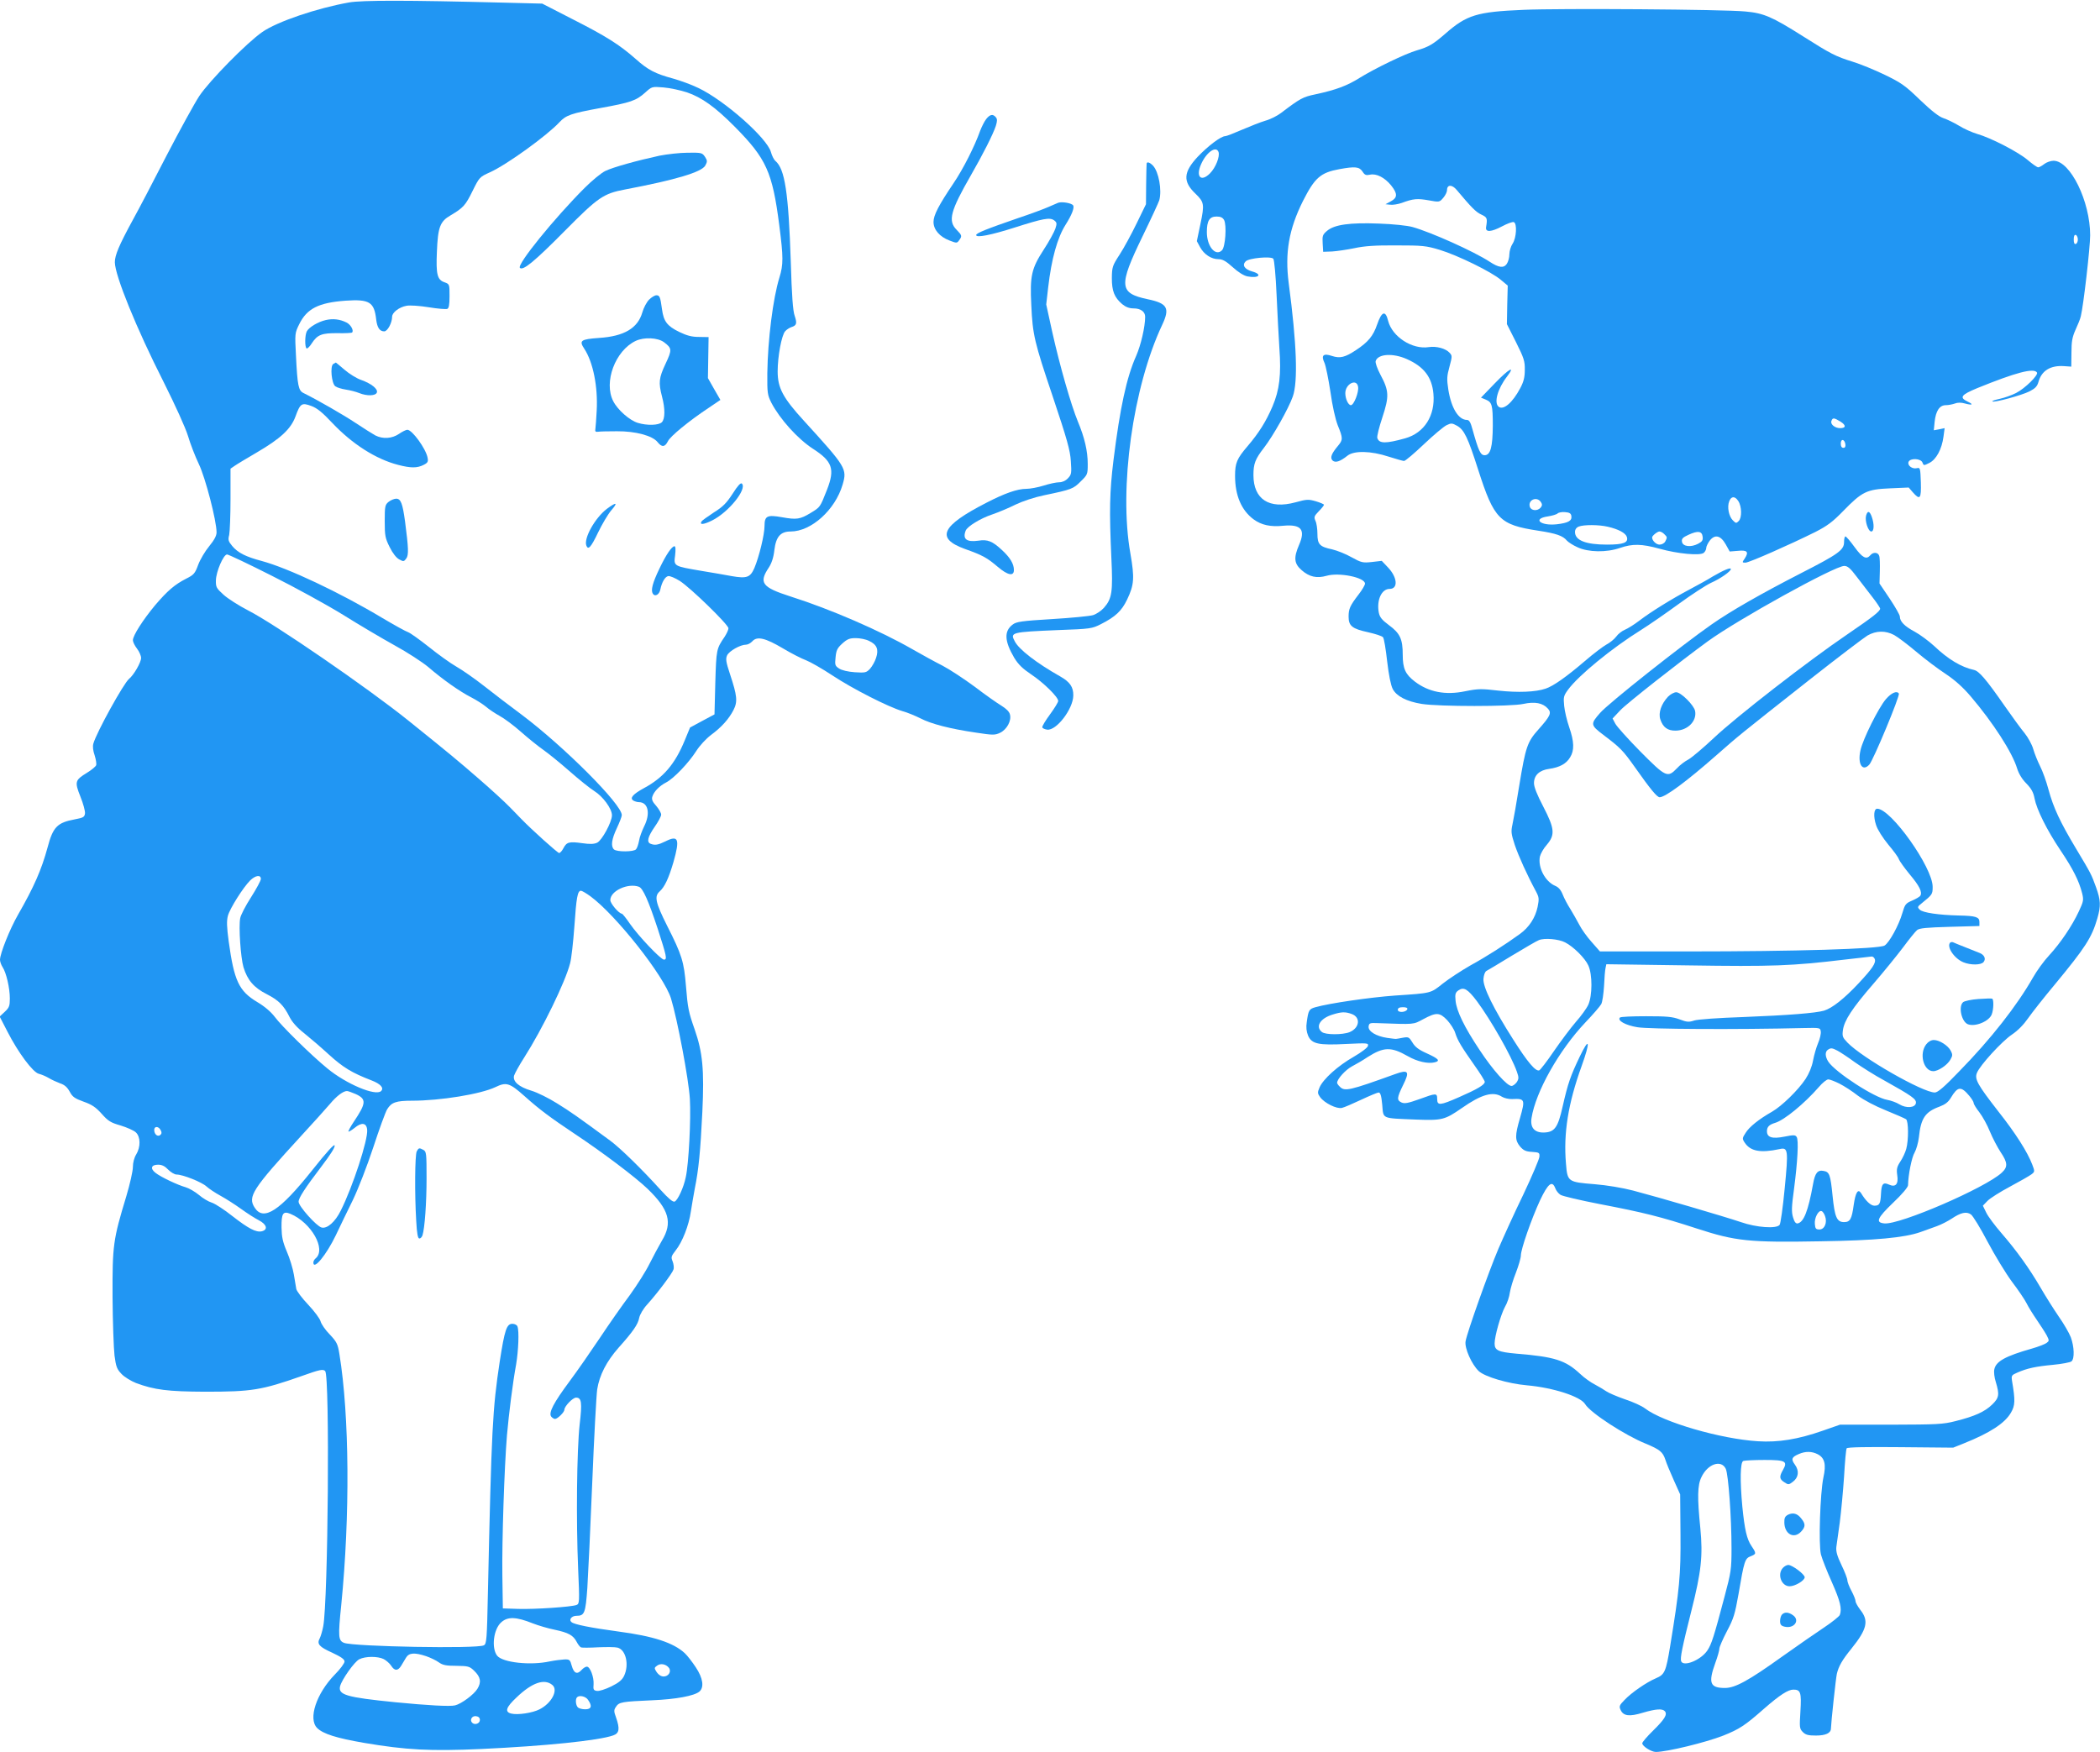 <?xml version="1.0" standalone="no"?>
<!DOCTYPE svg PUBLIC "-//W3C//DTD SVG 20010904//EN"
 "http://www.w3.org/TR/2001/REC-SVG-20010904/DTD/svg10.dtd">
<svg version="1.0" xmlns="http://www.w3.org/2000/svg"
 width="1280pt" height="1068pt" viewBox="0 0 1280 1068"
 preserveAspectRatio="xMidYMid meet">
<g transform="translate(0,1068) scale(0.1,-0.1)"
fill="#2196f3" stroke="none">
<path d="M2127 10665 c-196 -35 -438 -117 -528 -180 -94 -65 -322 -297 -384
-390 -29 -44 -118 -206 -198 -360 -79 -154 -172 -332 -207 -395 -85 -156 -110
-216 -110 -259 1 -81 131 -402 297 -729 72 -144 133 -278 149 -330 14 -48 44
-125 66 -171 40 -83 108 -346 108 -416 0 -21 -14 -47 -45 -85 -25 -30 -55 -81
-67 -113 -19 -52 -26 -61 -72 -84 -71 -36 -115 -74 -191 -163 -73 -88 -135
-184 -135 -213 0 -10 11 -33 25 -51 14 -18 25 -44 25 -57 0 -27 -45 -105 -74
-128 -33 -28 -197 -324 -217 -394 -5 -18 -2 -43 8 -72 8 -25 12 -52 9 -60 -3
-8 -28 -29 -56 -46 -73 -45 -76 -54 -40 -145 17 -42 30 -89 28 -103 -3 -22
-10 -26 -63 -36 -106 -20 -132 -46 -165 -171 -37 -136 -83 -241 -180 -410 -50
-87 -110 -237 -110 -275 0 -11 7 -31 16 -45 22 -33 44 -127 44 -191 0 -45 -4
-56 -31 -81 l-31 -29 48 -93 c65 -127 155 -248 191 -256 16 -4 42 -15 59 -25
18 -11 49 -25 70 -33 28 -9 44 -24 59 -51 17 -32 30 -41 85 -61 51 -18 74 -34
110 -74 39 -44 55 -54 115 -71 39 -12 80 -30 93 -42 29 -27 30 -89 2 -135 -12
-19 -20 -50 -20 -76 0 -25 -18 -104 -40 -178 -81 -267 -85 -299 -84 -613 1
-154 7 -315 12 -359 9 -68 15 -83 43 -112 18 -19 58 -43 88 -55 113 -42 194
-52 421 -53 284 0 343 9 590 96 109 39 129 43 142 30 29 -29 18 -1405 -12
-1557 -5 -27 -15 -60 -21 -72 -19 -35 -4 -52 76 -88 55 -26 75 -40 75 -54 0
-10 -26 -46 -59 -79 -113 -116 -164 -270 -108 -326 36 -36 119 -62 288 -91
254 -43 402 -51 712 -37 387 18 715 51 805 83 37 13 41 40 17 109 -14 38 -14
46 0 66 18 28 37 31 220 39 146 6 257 27 288 53 30 26 22 82 -22 148 -21 32
-51 71 -67 86 -69 64 -192 104 -404 132 -170 23 -269 43 -286 57 -19 15 0 39
30 39 49 0 55 16 66 170 5 80 19 370 30 645 11 275 25 529 30 565 14 88 57
171 131 255 87 97 118 142 125 181 4 20 24 55 49 82 64 71 153 190 160 213 4
11 1 33 -5 49 -11 26 -9 32 18 67 41 51 81 153 93 238 6 39 17 102 24 140 23
113 34 222 46 467 12 257 2 362 -47 503 -37 105 -42 129 -53 265 -12 146 -24
188 -115 367 -71 142 -79 179 -45 209 30 27 55 80 84 179 40 141 30 166 -49
126 -45 -22 -64 -25 -90 -15 -26 10 -18 42 24 103 22 31 40 65 40 75 0 10 -14
34 -30 53 -23 25 -29 40 -24 56 9 31 43 66 84 87 47 24 139 121 184 192 21 33
59 74 89 97 64 47 110 98 138 153 26 51 22 87 -21 217 -25 75 -28 95 -18 116
12 26 80 65 115 65 11 0 28 9 39 21 29 32 79 20 187 -44 50 -30 113 -62 140
-72 26 -10 98 -51 160 -92 122 -81 340 -192 427 -218 30 -8 80 -29 110 -44 65
-34 181 -64 338 -87 105 -16 116 -16 148 -1 41 20 70 73 60 111 -4 18 -23 36
-52 54 -25 15 -98 66 -162 115 -65 48 -153 106 -197 129 -44 22 -127 68 -185
101 -195 112 -499 244 -742 321 -174 56 -194 83 -132 176 17 26 29 61 34 107
10 82 38 113 99 113 126 0 272 132 317 286 28 96 22 106 -236 389 -128 140
-160 200 -160 301 0 91 24 221 46 245 9 10 26 21 38 25 32 10 35 23 20 68 -11
29 -18 124 -24 331 -14 421 -36 566 -94 614 -9 8 -21 32 -27 54 -23 85 -284
316 -443 391 -41 20 -110 45 -153 57 -110 30 -153 52 -230 121 -98 86 -178
137 -385 242 l-183 94 -240 6 c-586 15 -858 15 -938 1z m2060 -548 c91 -31
173 -90 291 -209 193 -195 230 -276 272 -602 25 -195 25 -238 1 -317 -40 -129
-71 -381 -74 -584 -1 -122 1 -133 25 -181 52 -99 160 -219 252 -279 120 -77
136 -124 87 -250 -43 -109 -41 -106 -100 -142 -64 -39 -86 -42 -175 -26 -90
16 -106 8 -106 -53 0 -53 -33 -188 -62 -257 -25 -57 -46 -65 -138 -49 -36 7
-119 21 -185 32 -170 29 -169 28 -160 95 4 35 3 55 -4 55 -16 0 -51 -51 -91
-135 -43 -89 -54 -133 -41 -154 13 -21 40 -6 46 26 9 44 29 78 48 81 10 2 41
-11 70 -29 66 -42 297 -267 297 -289 0 -10 -11 -33 -24 -53 -49 -72 -50 -76
-56 -277 l-5 -195 -75 -40 -74 -40 -33 -80 c-59 -143 -130 -226 -247 -289 -68
-37 -89 -61 -66 -76 8 -5 24 -10 34 -10 57 0 72 -69 32 -148 -13 -27 -28 -66
-31 -88 -4 -21 -12 -45 -18 -51 -12 -17 -119 -17 -135 -1 -20 20 -14 62 18
130 16 34 30 70 30 79 0 66 -352 418 -610 612 -69 51 -171 129 -228 174 -56
44 -133 98 -170 119 -37 21 -113 76 -169 121 -57 45 -113 85 -125 89 -13 4
-84 43 -158 87 -260 156 -575 304 -734 347 -98 26 -146 50 -181 92 -23 28 -26
37 -18 67 4 20 8 119 8 220 l0 184 25 17 c14 10 74 46 134 81 147 86 209 144
237 220 29 80 38 86 97 64 35 -13 67 -39 127 -103 122 -129 266 -221 402 -256
77 -20 116 -20 155 0 26 13 29 20 24 45 -11 55 -94 169 -123 169 -8 0 -31 -11
-51 -25 -43 -29 -98 -33 -145 -9 -18 10 -70 43 -117 74 -73 49 -235 142 -320
184 -31 15 -37 44 -46 228 -7 135 -7 137 20 192 47 95 118 131 282 143 146 10
175 -8 187 -115 6 -49 21 -72 49 -72 20 0 48 52 48 89 0 26 43 59 88 67 20 4
79 0 135 -9 54 -9 105 -13 113 -10 10 4 14 24 14 78 0 72 0 73 -30 84 -45 15
-53 48 -47 186 6 150 19 185 83 222 79 47 91 61 134 148 42 85 43 86 107 115
102 46 348 224 423 305 40 43 72 54 247 86 188 34 220 45 276 95 40 36 40 37
111 31 39 -3 103 -17 143 -30z m-2530 -2947 c142 -71 337 -178 434 -238 96
-60 238 -144 314 -186 77 -42 169 -102 205 -132 88 -76 193 -150 262 -185 31
-16 72 -42 90 -57 18 -16 56 -41 83 -56 28 -15 86 -58 130 -97 44 -39 105 -88
135 -109 30 -21 102 -79 160 -130 58 -51 126 -106 152 -122 53 -33 108 -108
108 -148 0 -41 -61 -153 -90 -167 -19 -9 -44 -10 -92 -3 -79 11 -94 7 -114
-31 -8 -16 -20 -29 -26 -29 -9 0 -164 139 -232 209 -10 10 -41 43 -70 72 -29
30 -113 107 -187 171 -124 108 -182 156 -432 357 -248 199 -812 587 -975 670
-56 29 -124 72 -150 96 -43 39 -47 46 -46 87 1 53 46 158 68 158 8 0 131 -58
273 -130z m3640 -397 c48 -22 60 -52 43 -103 -7 -23 -24 -52 -37 -67 -23 -24
-29 -25 -93 -21 -42 3 -80 12 -96 23 -24 16 -26 21 -21 68 4 42 10 56 41 84
30 27 44 33 82 33 25 0 62 -7 81 -17z m-3707 -1451 c0 -10 -27 -60 -60 -112
-33 -51 -63 -109 -66 -128 -10 -53 3 -240 20 -298 24 -79 64 -125 141 -164 74
-38 104 -68 140 -140 16 -31 46 -65 87 -97 35 -28 104 -87 153 -132 87 -79
140 -111 259 -157 55 -21 78 -46 59 -65 -33 -33 -213 43 -328 138 -98 80 -280
259 -321 315 -23 30 -61 63 -107 90 -111 67 -140 129 -173 369 -12 89 -13 125
-5 156 12 45 93 173 136 216 32 31 65 36 65 9z m2305 -48 c24 -10 57 -83 114
-256 54 -167 59 -188 38 -188 -19 0 -155 143 -207 218 -23 34 -46 62 -49 62
-18 0 -71 62 -71 83 0 56 108 106 175 81z m-296 -58 c156 -115 449 -486 491
-623 39 -128 108 -493 115 -613 7 -122 -7 -395 -25 -476 -13 -64 -49 -141 -68
-149 -11 -4 -38 19 -86 72 -110 122 -246 255 -306 299 -197 145 -244 178 -325
228 -49 31 -119 66 -156 77 -77 23 -114 56 -106 91 4 13 31 63 62 111 111 174
251 461 280 575 8 29 19 130 26 225 12 174 19 217 40 217 6 0 32 -15 58 -34z
m-402 -1218 c94 -84 158 -131 303 -228 172 -114 373 -266 446 -336 133 -128
155 -208 88 -318 -19 -33 -53 -96 -75 -140 -22 -45 -76 -130 -120 -191 -45
-60 -127 -177 -182 -260 -55 -82 -138 -202 -185 -265 -98 -132 -130 -193 -112
-216 7 -8 17 -14 23 -14 15 0 57 41 57 56 0 21 51 74 71 74 34 0 38 -29 22
-165 -17 -155 -22 -582 -9 -881 9 -202 8 -211 -10 -218 -31 -12 -253 -27 -354
-24 l-95 3 -3 200 c-3 210 12 660 28 855 12 135 35 318 56 433 14 84 19 203 8
231 -3 9 -17 16 -31 16 -35 0 -47 -37 -77 -230 -44 -291 -50 -404 -72 -1408
-6 -287 -8 -314 -25 -322 -39 -22 -793 -8 -852 15 -35 14 -37 37 -17 231 54
542 50 1154 -11 1528 -10 63 -16 75 -59 121 -27 27 -52 64 -56 80 -4 16 -38
62 -75 101 -38 40 -70 83 -73 96 -2 12 -9 53 -15 89 -6 36 -25 99 -43 140 -25
59 -31 89 -32 146 -1 87 9 102 55 83 126 -53 219 -216 153 -271 -8 -6 -14 -18
-14 -25 0 -51 80 47 137 166 25 52 71 149 104 215 33 69 86 205 124 320 36
110 74 215 85 233 26 42 54 52 151 52 173 0 419 40 509 83 66 32 86 26 177
-55z m-1030 13 c68 -31 66 -55 -11 -170 -20 -30 -34 -56 -32 -59 3 -2 19 8 37
22 43 36 73 32 77 -11 6 -60 -88 -348 -161 -493 -34 -69 -83 -112 -117 -103
-31 8 -140 130 -140 157 0 23 38 82 140 216 56 74 80 112 80 126 0 15 -46 -35
-138 -151 -196 -246 -295 -311 -349 -228 -45 68 -16 113 284 440 72 78 150
165 174 193 41 49 81 79 104 79 6 0 29 -8 52 -18z m-1188 -220 c8 -14 7 -22
-2 -30 -16 -13 -37 4 -37 31 0 24 27 23 39 -1z m46 -241 c16 -16 39 -30 51
-30 38 0 154 -46 183 -73 14 -13 53 -39 86 -57 33 -18 89 -54 125 -80 36 -26
84 -57 108 -69 48 -25 57 -57 18 -67 -35 -8 -81 16 -180 93 -49 39 -106 76
-126 82 -20 6 -55 27 -78 47 -23 19 -59 40 -79 46 -50 14 -154 63 -186 89 -33
26 -25 49 17 49 23 0 41 -9 61 -30z m2222 -2766 c33 -13 94 -31 134 -39 85
-18 113 -34 134 -74 8 -16 20 -31 27 -34 7 -2 54 -2 104 1 50 2 103 2 118 -2
51 -13 72 -104 40 -172 -12 -25 -32 -42 -79 -65 -35 -17 -73 -29 -86 -27 -21
3 -24 8 -21 40 3 44 -21 108 -41 108 -8 0 -22 -9 -32 -20 -27 -30 -47 -21 -60
25 -10 37 -13 40 -45 39 -19 -1 -59 -6 -89 -12 -119 -26 -288 -7 -321 35 -36
47 -22 163 26 204 39 35 91 33 191 -7z m-650 -200 c26 -9 62 -26 78 -38 24
-17 45 -21 107 -21 71 -1 80 -3 107 -29 41 -39 46 -70 21 -111 -21 -35 -98
-92 -136 -101 -30 -8 -170 0 -364 19 -300 30 -350 45 -337 98 11 41 87 149
117 164 37 19 113 19 149 1 15 -8 36 -26 45 -40 21 -33 41 -33 61 -1 8 14 22
36 30 50 18 30 52 32 122 9z m1480 -71 c17 -22 -2 -53 -32 -53 -15 0 -31 10
-42 26 -16 25 -16 27 2 40 21 16 54 10 72 -13z m-710 -105 c37 -31 -5 -111
-78 -148 -42 -22 -134 -36 -173 -26 -41 10 -32 38 32 98 95 91 170 117 219 76z
m217 -90 c27 -38 21 -58 -17 -58 -18 0 -38 5 -45 12 -13 13 -16 50 -5 61 14
15 53 6 67 -15z m-659 -123 c0 -22 -31 -33 -47 -17 -17 17 -1 44 24 40 15 -2
23 -10 23 -23z"/>
<path d="M4020 9731 c-138 -30 -282 -70 -330 -93 -25 -12 -81 -58 -126 -103
-183 -183 -415 -468 -395 -488 19 -19 91 41 276 228 201 203 233 225 365 250
311 59 467 106 489 146 13 24 13 30 -2 53 -17 25 -21 26 -105 25 -48 0 -125
-9 -172 -18z"/>
<path d="M3956 8853 c-14 -14 -33 -49 -41 -78 -28 -96 -111 -145 -263 -155
-113 -8 -124 -16 -90 -67 53 -81 83 -230 75 -377 -3 -50 -6 -100 -8 -111 -3
-15 1 -19 16 -17 11 2 63 3 115 3 114 1 217 -27 248 -66 26 -33 45 -31 63 5
14 30 128 124 252 206 l68 46 -38 66 -38 67 2 125 2 125 -58 1 c-45 0 -74 8
-122 31 -73 36 -94 64 -104 138 -10 74 -14 85 -34 85 -10 0 -30 -12 -45 -27z
m91 -259 c49 -37 50 -46 10 -131 -41 -87 -44 -115 -22 -200 20 -75 19 -137 -1
-157 -19 -19 -90 -21 -146 -4 -50 15 -123 79 -150 132 -60 116 12 309 137 368
51 24 134 20 172 -8z"/>
<path d="M1986 8729 c-48 -11 -103 -44 -116 -69 -12 -23 -13 -97 -1 -104 4 -3
19 11 32 32 34 52 61 62 157 61 45 -1 85 1 88 4 12 12 -8 48 -34 61 -40 20
-82 25 -126 15z"/>
<path d="M2031 8461 c-20 -13 -10 -120 13 -136 9 -7 38 -16 64 -20 26 -4 62
-13 81 -21 47 -19 100 -18 108 3 8 21 -32 54 -96 77 -27 9 -72 37 -101 62 -28
24 -52 44 -53 44 -1 0 -8 -4 -16 -9z"/>
<path d="M4466 7671 c-37 -57 -59 -80 -115 -115 -38 -25 -72 -49 -75 -55 -14
-22 14 -19 64 6 101 50 215 192 182 225 -7 7 -25 -12 -56 -61z"/>
<path d="M2369 7621 c-22 -18 -24 -26 -24 -118 0 -89 3 -104 30 -158 18 -37
41 -66 58 -75 26 -14 29 -14 43 5 16 21 14 64 -7 225 -15 111 -26 140 -54 140
-12 0 -33 -9 -46 -19z"/>
<path d="M3699 7578 c-73 -56 -142 -180 -125 -224 11 -29 28 -11 71 79 24 50
60 111 80 135 44 50 33 54 -26 10z"/>
<path d="M2540 3661 c-11 -22 -13 -261 -3 -424 4 -77 10 -107 19 -107 7 0 15
8 19 19 14 44 25 198 25 348 0 150 -1 163 -19 173 -26 14 -29 13 -41 -9z"/>
<path d="M9285 10620 c-283 -12 -345 -31 -475 -145 -74 -64 -101 -81 -174
-102 -70 -20 -255 -110 -346 -166 -79 -50 -147 -75 -272 -102 -77 -16 -93 -25
-209 -113 -23 -18 -67 -40 -97 -48 -30 -9 -93 -34 -142 -55 -48 -21 -94 -39
-102 -39 -26 0 -105 -60 -167 -125 -89 -95 -92 -152 -14 -226 53 -51 55 -65
30 -184 l-22 -105 20 -37 c24 -44 68 -73 112 -73 25 0 46 -12 87 -49 34 -31
68 -52 90 -56 69 -13 93 12 29 30 -47 13 -64 39 -40 62 20 20 152 32 168 16 6
-6 15 -104 20 -219 5 -115 13 -261 17 -324 12 -165 1 -257 -42 -358 -40 -93
-83 -161 -151 -241 -66 -77 -77 -103 -77 -182 0 -120 39 -210 113 -265 48 -35
103 -47 181 -39 109 10 137 -23 96 -117 -34 -79 -30 -114 16 -154 47 -41 92
-51 152 -34 76 22 234 -10 234 -48 0 -8 -17 -38 -39 -66 -53 -69 -61 -88 -61
-135 0 -57 22 -74 118 -95 44 -10 86 -23 92 -31 6 -7 17 -73 25 -146 10 -84
22 -146 34 -169 23 -44 84 -76 176 -91 106 -17 546 -17 621 0 69 15 118 6 149
-29 24 -26 14 -46 -58 -127 -68 -76 -78 -106 -117 -343 -16 -102 -35 -208 -41
-235 -10 -45 -8 -58 14 -126 24 -70 75 -183 129 -283 19 -36 20 -45 10 -95
-14 -66 -52 -124 -107 -164 -88 -64 -205 -139 -302 -192 -56 -32 -132 -82
-169 -111 -75 -60 -67 -58 -292 -73 -152 -11 -400 -47 -484 -71 -39 -11 -43
-18 -53 -91 -5 -31 -2 -57 8 -82 22 -51 63 -60 234 -51 128 6 135 6 131 -12
-2 -10 -38 -38 -88 -67 -95 -54 -185 -135 -207 -186 -13 -31 -13 -36 4 -60 27
-36 100 -72 132 -65 14 3 67 26 118 50 51 24 99 44 106 44 11 0 17 -20 22 -75
8 -88 -8 -81 206 -90 159 -6 175 -2 279 70 120 84 191 104 245 69 13 -8 41
-15 62 -14 78 4 80 -2 48 -115 -32 -108 -31 -136 0 -174 21 -24 35 -31 73 -33
44 -3 47 -5 45 -30 -1 -14 -45 -118 -98 -230 -54 -111 -122 -261 -152 -331
-59 -139 -192 -513 -200 -564 -7 -41 37 -140 80 -181 37 -35 180 -77 294 -87
159 -14 327 -68 355 -115 31 -52 243 -190 370 -241 86 -36 103 -50 119 -98 6
-20 29 -75 51 -124 l39 -87 2 -243 c2 -251 -6 -333 -63 -682 -26 -157 -33
-173 -87 -196 -57 -24 -150 -88 -192 -133 -31 -32 -33 -38 -23 -60 17 -37 53
-42 135 -17 82 24 120 26 135 9 16 -20 -1 -48 -72 -118 -36 -35 -66 -70 -66
-77 0 -18 55 -53 83 -53 67 0 304 58 409 99 100 40 133 61 253 167 93 81 144
114 176 114 44 0 50 -17 43 -132 -6 -99 -6 -106 15 -127 17 -17 33 -21 80 -21
59 0 91 15 91 43 1 37 30 308 36 333 11 47 33 85 89 154 95 118 107 169 55
235 -16 21 -30 45 -30 54 0 9 -11 37 -25 63 -14 26 -25 55 -25 65 0 10 -16 52
-36 93 -27 56 -34 84 -31 110 3 19 12 87 21 150 8 63 20 188 26 278 5 90 12
168 16 173 4 7 123 9 327 7 l322 -3 65 26 c160 64 250 123 287 187 26 44 27
75 7 193 -5 33 -4 36 33 52 60 26 111 37 217 47 54 5 105 15 112 21 20 16 17
90 -4 147 -10 26 -43 83 -74 127 -30 44 -80 123 -110 175 -70 120 -148 228
-239 333 -39 45 -81 101 -92 124 l-21 43 28 29 c15 16 77 55 137 87 60 32 119
66 131 75 21 16 21 18 5 60 -29 76 -101 190 -207 324 -126 162 -146 197 -130
235 19 47 153 193 213 233 37 25 72 61 99 100 23 33 96 126 163 206 185 224
225 285 259 403 22 76 20 111 -8 189 -29 80 -30 82 -124 239 -95 159 -136 246
-166 357 -13 49 -36 113 -51 142 -15 30 -34 77 -42 105 -8 28 -32 71 -52 96
-21 25 -75 99 -121 165 -114 164 -157 214 -188 221 -78 17 -158 65 -244 147
-32 29 -84 68 -117 86 -62 33 -91 62 -91 93 0 9 -28 58 -62 109 l-62 92 2 75
c1 42 0 84 -4 94 -7 22 -37 24 -54 3 -24 -28 -48 -16 -96 50 -26 36 -51 65
-56 65 -4 0 -8 -15 -8 -34 0 -49 -33 -73 -262 -190 -247 -127 -429 -231 -546
-313 -179 -125 -629 -481 -679 -539 -60 -68 -59 -74 20 -134 102 -77 119 -94
190 -194 98 -139 137 -186 153 -186 34 0 164 96 347 257 139 122 126 112 570
462 169 133 327 253 350 267 53 30 109 31 162 3 22 -12 83 -58 135 -102 52
-44 133 -105 179 -135 57 -38 105 -81 152 -136 138 -162 255 -344 284 -441 10
-32 30 -65 56 -91 31 -32 43 -54 50 -91 13 -68 75 -193 159 -318 76 -113 112
-185 131 -260 10 -41 9 -49 -20 -111 -42 -90 -113 -194 -181 -268 -32 -34 -76
-95 -99 -136 -97 -170 -255 -373 -450 -572 -90 -94 -130 -128 -148 -128 -73 0
-441 210 -532 304 -30 31 -33 39 -28 76 8 59 56 133 186 283 63 73 144 173
181 222 37 50 75 97 85 105 14 12 58 16 199 20 l181 5 0 25 c0 30 -23 37 -125
39 -123 3 -221 17 -239 36 -15 15 -14 18 14 40 63 51 65 54 65 99 0 118 -254
476 -338 476 -21 0 -24 -48 -7 -99 9 -29 40 -77 74 -119 32 -38 62 -78 65 -90
4 -11 34 -53 66 -92 59 -70 78 -108 65 -130 -4 -7 -27 -20 -50 -30 -40 -17
-44 -23 -60 -77 -21 -73 -79 -179 -108 -197 -33 -21 -549 -36 -1194 -36 l-541
0 -51 58 c-28 31 -62 79 -75 105 -14 26 -38 69 -54 95 -17 26 -38 66 -47 89
-11 28 -26 45 -46 53 -61 26 -106 112 -93 178 4 17 22 50 42 72 52 61 48 99
-22 234 -37 71 -56 118 -56 142 0 48 33 79 93 87 63 9 104 31 127 70 27 43 25
96 -5 183 -14 40 -28 99 -31 131 -5 53 -4 61 24 99 64 87 268 254 445 364 48
30 152 102 230 159 78 57 166 114 196 128 57 25 121 70 121 84 0 12 -45 -7
-110 -45 -30 -19 -94 -54 -141 -79 -106 -56 -236 -136 -309 -192 -30 -23 -69
-47 -86 -54 -17 -7 -41 -25 -53 -42 -12 -16 -38 -37 -59 -48 -20 -11 -80 -56
-132 -101 -111 -95 -191 -152 -239 -168 -61 -21 -169 -25 -288 -12 -104 12
-123 12 -203 -4 -120 -25 -222 -5 -306 59 -58 44 -74 80 -74 163 0 96 -16 131
-84 181 -43 32 -56 48 -62 77 -14 76 17 144 66 144 53 0 48 70 -10 131 l-38
40 -60 -7 c-56 -6 -64 -4 -124 29 -35 20 -88 41 -118 48 -76 16 -90 30 -90 95
0 29 -5 65 -12 79 -10 23 -8 29 20 58 18 18 32 36 32 40 0 3 -22 13 -49 21
-46 13 -55 13 -124 -6 -161 -44 -257 18 -257 166 0 69 11 98 64 166 55 71 151
241 176 313 32 91 24 321 -25 691 -24 185 1 329 87 501 72 142 107 173 223
194 94 17 120 15 140 -15 13 -21 21 -24 45 -19 39 9 90 -17 129 -65 40 -50 40
-75 -1 -97 l-33 -18 29 -3 c16 -2 47 3 70 11 70 26 94 28 163 16 66 -12 67
-12 90 15 13 15 23 36 23 47 0 35 31 35 59 1 89 -106 117 -135 150 -150 36
-17 38 -22 29 -77 -5 -32 31 -30 97 5 32 17 64 29 72 26 21 -8 16 -96 -7 -131
-11 -16 -20 -46 -20 -65 0 -20 -7 -46 -16 -59 -19 -27 -49 -23 -105 14 -95 62
-355 179 -469 211 -32 9 -118 18 -204 21 -178 7 -272 -6 -317 -44 -27 -23 -30
-30 -27 -77 l3 -51 55 2 c30 2 91 11 135 20 60 13 125 18 255 17 161 0 182 -2
265 -27 109 -33 316 -134 373 -183 l42 -35 -3 -117 -2 -118 55 -109 c49 -98
55 -117 54 -170 0 -45 -7 -72 -27 -110 -48 -91 -104 -138 -133 -114 -29 24 -6
109 52 184 54 71 11 47 -73 -40 l-86 -89 29 -12 c38 -16 43 -32 43 -159 -1
-130 -14 -180 -50 -180 -25 0 -37 26 -74 158 -11 42 -20 57 -33 57 -52 0 -96
72 -114 184 -10 65 -9 83 7 141 17 63 17 67 0 85 -24 26 -80 41 -126 34 -101
-16 -223 63 -248 160 -16 66 -39 59 -67 -22 -24 -70 -54 -107 -130 -157 -65
-43 -96 -51 -145 -35 -53 18 -68 4 -46 -42 8 -18 24 -97 36 -175 12 -87 30
-167 45 -206 32 -78 32 -88 2 -124 -41 -49 -50 -73 -34 -90 17 -16 46 -7 91
29 40 32 143 30 252 -6 44 -14 86 -26 93 -26 8 0 62 46 120 101 59 56 121 108
139 117 29 14 34 13 65 -4 43 -25 65 -71 128 -268 97 -302 130 -335 365 -371
112 -17 151 -31 176 -61 8 -9 37 -28 64 -40 66 -31 177 -33 260 -4 76 26 131
25 240 -5 111 -31 248 -44 270 -25 8 7 15 20 15 30 0 9 10 29 21 44 32 41 67
32 98 -23 l24 -43 49 4 c58 6 69 -6 43 -46 -17 -25 -17 -26 4 -26 22 0 269
109 426 187 72 37 105 61 170 128 115 118 143 132 284 138 l115 5 25 -29 c44
-50 52 -40 49 61 -3 86 -4 91 -24 86 -28 -7 -59 16 -51 38 10 25 75 22 85 -4
7 -19 8 -19 42 -2 42 21 76 84 86 160 l7 52 -33 -7 -33 -6 5 51 c7 67 30 102
68 102 16 0 41 5 55 10 18 7 39 7 63 0 45 -12 53 -6 15 12 -52 25 -40 41 59
82 234 95 345 125 364 95 9 -16 -73 -97 -128 -125 -26 -13 -70 -29 -98 -35
-28 -6 -49 -13 -46 -16 9 -9 178 37 226 61 35 18 47 30 55 58 19 69 74 102
157 96 l43 -3 1 85 c0 69 5 95 25 140 14 30 29 67 32 82 16 63 57 419 57 494
0 207 -121 454 -223 454 -17 0 -43 -9 -57 -20 -14 -11 -30 -20 -37 -20 -6 0
-35 20 -63 44 -57 49 -225 136 -310 160 -30 9 -80 31 -110 50 -30 18 -73 39
-95 46 -27 9 -72 44 -142 111 -91 88 -114 104 -215 153 -62 30 -150 66 -196
80 -103 32 -134 48 -301 154 -190 120 -240 142 -353 152 -128 13 -1133 20
-1353 10z m-1858 -866 c10 -27 -17 -96 -52 -131 -55 -55 -88 -20 -54 56 32 73
91 114 106 75z m34 -415 c17 -32 8 -165 -13 -185 -39 -39 -92 24 -92 111 0 69
16 95 59 95 25 0 37 -6 46 -21z m5204 -119 c0 -13 -6 -25 -12 -27 -9 -3 -13 6
-13 27 0 21 4 30 13 28 6 -3 12 -15 12 -28z m-4090 -729 c104 -46 153 -110
162 -211 12 -133 -55 -239 -172 -272 -118 -33 -159 -33 -170 2 -3 10 11 66 31
126 42 128 41 161 -12 260 -20 38 -32 73 -29 83 14 44 105 50 190 12z m-297
-170 c5 -32 -26 -111 -44 -111 -16 0 -34 39 -34 73 0 58 71 92 78 38z m2940
-211 c35 -22 35 -40 -2 -40 -32 0 -61 24 -53 44 8 21 15 20 55 -4z m30 -138
c2 -15 -2 -22 -12 -22 -11 0 -16 9 -16 26 0 31 23 28 28 -4z m-653 -346 c22
-33 23 -102 3 -122 -15 -15 -17 -15 -36 4 -24 24 -36 81 -22 116 12 32 35 33
55 2z m-1202 -8 c8 -12 7 -21 -2 -32 -19 -23 -58 -20 -66 4 -14 43 44 67 68
28z m185 -85 c4 -28 -20 -41 -89 -49 -100 -11 -151 34 -54 48 26 4 53 12 59
18 6 6 27 10 46 8 27 -2 36 -8 38 -25z m222 -64 c65 -15 108 -38 116 -62 11
-35 -20 -47 -121 -47 -130 0 -195 26 -195 77 0 15 8 27 23 33 30 12 122 12
177 -1z m344 -45 c19 -18 19 -20 6 -45 -6 -11 -21 -19 -35 -19 -20 0 -45 24
-45 44 0 10 32 36 45 36 7 0 21 -7 29 -16z m234 -16 c3 -21 -3 -30 -28 -43
-44 -23 -94 -17 -98 13 -3 18 5 26 40 42 57 26 82 23 86 -12z m940 -245 c29
-38 72 -94 97 -126 25 -32 45 -63 45 -67 0 -16 -43 -50 -200 -157 -240 -163
-680 -505 -813 -631 -66 -62 -136 -121 -156 -132 -20 -10 -52 -34 -70 -54 -57
-59 -67 -54 -222 102 -75 76 -144 153 -153 170 l-17 32 47 50 c37 40 364 297
534 421 185 134 773 459 831 459 21 0 37 -14 77 -67z m-1778 -2228 c51 -26
121 -96 141 -140 26 -55 25 -185 0 -240 -10 -22 -44 -69 -76 -105 -31 -36 -91
-116 -133 -177 -42 -62 -83 -115 -90 -118 -22 -8 -72 51 -158 187 -121 190
-186 322 -182 371 2 23 9 43 18 48 8 4 78 46 155 93 77 46 151 90 165 95 33
14 120 7 160 -14z m1887 -101 c9 -24 -14 -58 -99 -149 -88 -94 -161 -151 -210
-166 -53 -15 -215 -28 -493 -39 -149 -5 -276 -14 -298 -21 -33 -11 -45 -10
-90 7 -43 16 -78 19 -204 19 -83 0 -155 -3 -159 -8 -18 -18 33 -47 106 -59 68
-12 606 -15 1015 -5 98 2 100 2 103 -21 2 -13 -5 -45 -16 -70 -11 -26 -25 -74
-31 -107 -7 -38 -24 -79 -46 -113 -46 -69 -145 -165 -204 -199 -81 -46 -139
-93 -161 -129 -21 -32 -21 -36 -6 -59 35 -53 95 -65 213 -40 52 12 54 -5 31
-241 -11 -115 -25 -215 -31 -221 -19 -25 -142 -16 -236 17 -101 34 -496 150
-656 192 -65 17 -161 33 -235 39 -164 13 -166 15 -175 125 -16 185 13 367 95
594 55 153 49 184 -11 59 -56 -117 -72 -162 -104 -303 -29 -130 -49 -158 -115
-160 -57 -1 -84 30 -75 88 25 160 167 413 329 584 46 48 89 98 96 111 7 13 14
63 17 110 2 47 6 97 9 109 l5 24 497 -7 c517 -8 636 -3 954 35 84 10 159 18
166 19 7 1 15 -6 19 -15z m-2425 -257 c84 -113 211 -335 244 -431 12 -34 12
-42 -1 -63 -9 -12 -23 -23 -32 -23 -27 0 -114 97 -195 220 -92 138 -140 236
-146 300 -4 40 -1 50 18 63 32 22 56 8 112 -66z m-424 -49 c-7 -20 -58 -23
-58 -4 0 11 10 16 31 16 20 0 29 -4 27 -12z m-340 -29 c57 -20 50 -85 -12
-111 -42 -17 -148 -17 -169 1 -41 33 -10 83 65 106 54 17 77 18 116 4z m583
-38 c20 -22 43 -57 49 -78 15 -47 37 -83 117 -197 35 -49 63 -94 63 -101 0
-18 -46 -45 -158 -94 -114 -50 -132 -52 -132 -11 0 38 -6 37 -110 -1 -67 -24
-89 -28 -107 -20 -30 14 -29 28 9 106 42 84 33 97 -49 67 -280 -101 -307 -107
-337 -76 -9 8 -16 19 -16 23 0 23 51 79 90 100 25 13 68 38 96 57 98 62 142
64 244 6 59 -34 124 -48 165 -38 36 9 24 22 -51 56 -47 21 -69 38 -85 65 -20
33 -24 35 -58 29 -20 -4 -38 -7 -41 -7 -3 -1 -27 2 -55 6 -67 10 -117 40 -113
70 3 20 8 22 53 20 231 -8 216 -10 280 24 80 43 100 42 146 -6z m2379 -186
c15 -8 63 -39 105 -70 43 -30 123 -81 179 -111 170 -95 197 -114 194 -138 -4
-29 -58 -34 -101 -8 -17 11 -51 23 -73 27 -77 12 -317 168 -360 233 -20 31
-21 61 -2 73 18 12 25 11 58 -6z m12 -201 c28 -14 79 -47 112 -73 38 -28 104
-63 171 -90 61 -25 116 -49 123 -54 15 -12 16 -127 1 -181 -6 -22 -22 -56 -36
-77 -21 -32 -24 -46 -19 -82 9 -56 -10 -77 -51 -58 -35 16 -45 4 -48 -57 -3
-60 -9 -72 -40 -72 -22 0 -53 29 -81 76 -19 30 -34 5 -45 -70 -12 -88 -22
-106 -59 -106 -44 0 -57 30 -70 160 -13 130 -19 146 -55 152 -36 7 -52 -12
-64 -80 -30 -166 -57 -233 -94 -240 -11 -2 -20 9 -28 37 -10 33 -9 64 6 173
22 169 29 299 16 317 -8 13 -19 13 -74 2 -75 -15 -107 -5 -107 33 0 26 13 40
50 51 55 16 179 118 266 218 22 26 48 47 58 47 9 0 40 -12 68 -26z m792 -75
c14 -17 26 -36 26 -43 0 -7 16 -33 35 -57 19 -25 48 -77 64 -117 16 -39 46
-96 65 -125 44 -65 45 -91 7 -126 -99 -92 -621 -318 -715 -309 -56 5 -45 32
53 126 54 51 91 95 91 107 1 64 23 172 40 199 10 18 22 59 26 92 12 117 38
156 126 188 34 13 53 27 69 54 42 70 62 72 113 11z m-2524 -563 c5 -14 19 -32
32 -40 13 -8 120 -33 238 -56 271 -52 371 -77 595 -150 234 -76 315 -85 753
-77 333 5 510 22 607 56 27 10 73 26 100 36 28 10 68 31 91 46 55 37 89 45
117 26 12 -8 58 -83 102 -167 44 -83 111 -193 148 -243 38 -50 78 -109 89
-131 11 -23 40 -69 64 -104 24 -35 51 -77 60 -94 15 -30 15 -32 -2 -45 -10 -7
-50 -23 -89 -34 -162 -46 -219 -78 -229 -126 -4 -16 0 -51 9 -78 23 -77 20
-96 -22 -137 -45 -44 -107 -72 -223 -101 -78 -20 -112 -21 -395 -22 l-310 0
-106 -37 c-149 -52 -269 -72 -394 -64 -227 14 -578 116 -688 200 -19 15 -74
40 -123 56 -49 17 -100 39 -114 49 -14 10 -45 28 -69 41 -24 12 -65 41 -90 65
-89 83 -155 104 -388 123 -111 10 -133 20 -133 62 0 45 38 177 63 223 14 23
27 63 30 88 4 25 20 79 37 121 16 42 30 89 30 104 0 39 64 222 117 337 49 103
74 123 93 73z m1644 -169 c15 -40 -3 -82 -34 -82 -21 0 -26 5 -28 33 -4 37 22
86 41 79 7 -2 16 -16 21 -30z m-45 -1452 c43 -22 53 -62 35 -142 -20 -97 -30
-407 -15 -469 7 -27 37 -103 67 -170 51 -115 62 -161 48 -199 -4 -9 -46 -43
-94 -75 -48 -32 -164 -112 -258 -179 -205 -147 -286 -191 -348 -191 -91 0
-103 30 -59 152 14 38 25 77 25 88 0 10 21 58 46 106 41 77 49 104 71 228 34
201 39 216 74 229 35 14 35 17 5 62 -29 42 -42 101 -56 240 -15 161 -13 272 6
279 9 3 67 6 130 6 128 0 142 -8 111 -62 -23 -40 -21 -55 9 -74 24 -16 27 -16
52 3 35 26 40 67 12 105 -24 33 -20 45 24 64 41 18 80 17 115 -1z m-560 -89
c16 -35 35 -295 35 -486 0 -127 -3 -145 -43 -295 -64 -242 -79 -289 -104 -326
-39 -59 -146 -102 -160 -66 -7 19 6 84 63 310 60 237 70 334 54 500 -19 188
-18 263 7 313 38 80 120 108 148 50z"/>
<path d="M10167 6433 c-41 -44 -60 -98 -47 -138 16 -49 45 -70 94 -69 73 1
130 59 118 120 -7 35 -86 114 -115 114 -13 0 -35 -12 -50 -27z"/>
<path d="M10898 1446 c-18 -10 -23 -20 -22 -49 2 -70 59 -100 102 -54 27 29
28 47 2 79 -24 32 -51 39 -82 24z"/>
<path d="M10867 1122 c-36 -39 -9 -112 41 -112 34 0 92 35 92 55 0 18 -76 75
-100 75 -9 0 -24 -8 -33 -18z"/>
<path d="M10862 838 c-7 -7 -12 -25 -12 -40 0 -21 6 -29 26 -34 59 -15 98 38
52 70 -27 19 -50 20 -66 4z"/>
<path d="M6011 9954 c-11 -14 -27 -46 -37 -72 -33 -93 -103 -232 -162 -319
-91 -135 -122 -195 -122 -236 0 -47 37 -90 97 -113 44 -17 46 -17 59 1 19 26
18 30 -16 65 -53 54 -37 114 87 330 73 127 136 251 153 303 9 30 9 41 0 52
-18 22 -36 18 -59 -11z"/>
<path d="M6989 9683 c-1 -5 -2 -62 -3 -128 l-1 -120 -57 -117 c-31 -64 -77
-149 -103 -189 -45 -69 -47 -77 -48 -144 0 -79 15 -118 63 -159 22 -18 43 -26
70 -26 42 0 70 -20 70 -51 0 -61 -26 -173 -55 -239 -58 -130 -98 -314 -138
-635 -24 -195 -26 -309 -13 -595 10 -209 4 -249 -45 -305 -17 -19 -47 -39 -67
-45 -20 -6 -133 -17 -250 -24 -184 -11 -217 -16 -239 -33 -54 -40 -51 -101 9
-203 25 -41 51 -66 103 -101 74 -49 165 -138 165 -162 0 -8 -23 -45 -50 -82
-28 -38 -49 -73 -47 -79 2 -6 15 -12 30 -14 56 -7 158 126 159 208 1 52 -21
83 -79 116 -145 82 -253 165 -278 215 -29 54 -21 56 265 68 197 7 207 9 260
36 89 45 127 81 160 150 43 90 46 131 20 281 -71 399 15 1014 194 1394 48 102
32 131 -89 156 -174 37 -178 80 -32 381 53 109 99 209 103 222 17 62 -3 173
-38 211 -19 20 -37 26 -39 13z"/>
<path d="M6450 9444 c-8 -3 -34 -15 -58 -25 -24 -11 -107 -42 -185 -68 -197
-68 -257 -92 -257 -104 0 -18 91 0 235 46 173 55 213 63 240 44 17 -13 18 -19
8 -50 -6 -19 -38 -78 -72 -130 -74 -114 -84 -159 -75 -337 8 -181 19 -226 131
-558 87 -260 106 -327 110 -393 5 -73 4 -82 -17 -104 -15 -16 -35 -25 -54 -25
-17 0 -60 -9 -94 -20 -35 -11 -83 -20 -106 -20 -55 0 -132 -27 -244 -85 -275
-141 -310 -216 -132 -281 110 -39 136 -54 201 -109 61 -52 99 -60 99 -20 0 38
-23 76 -74 123 -57 53 -87 65 -142 56 -72 -10 -98 9 -78 61 10 26 90 75 162
99 38 13 102 40 142 60 44 21 116 45 175 57 168 35 177 39 222 84 42 41 43 44
43 106 0 79 -19 161 -60 259 -42 102 -110 339 -156 545 l-37 169 12 105 c20
173 56 302 106 381 38 60 55 104 46 118 -9 14 -68 24 -91 16z"/>
<path d="M11374 7536 c-8 -32 13 -96 32 -96 17 0 19 44 3 89 -13 37 -26 40
-35 7z"/>
<path d="M11495 6418 c-45 -53 -140 -243 -155 -312 -19 -83 12 -133 54 -87 25
28 188 420 180 433 -12 19 -45 5 -79 -34z"/>
<path d="M11887 4934 c-24 -25 24 -97 80 -120 43 -18 107 -18 123 1 16 19 6
43 -22 55 -13 5 -52 21 -88 35 -36 14 -70 28 -76 31 -5 2 -13 1 -17 -2z"/>
<path d="M12059 4590 c-43 -3 -84 -12 -93 -19 -31 -26 -10 -120 29 -135 45
-17 129 18 145 60 12 30 13 91 3 96 -5 2 -42 1 -84 -2z"/>
<path d="M11741 4314 c-45 -57 -17 -164 43 -164 30 0 87 38 105 72 13 23 13
30 1 53 -17 32 -69 65 -103 65 -16 0 -34 -10 -46 -26z"/>
</g>
</svg>
